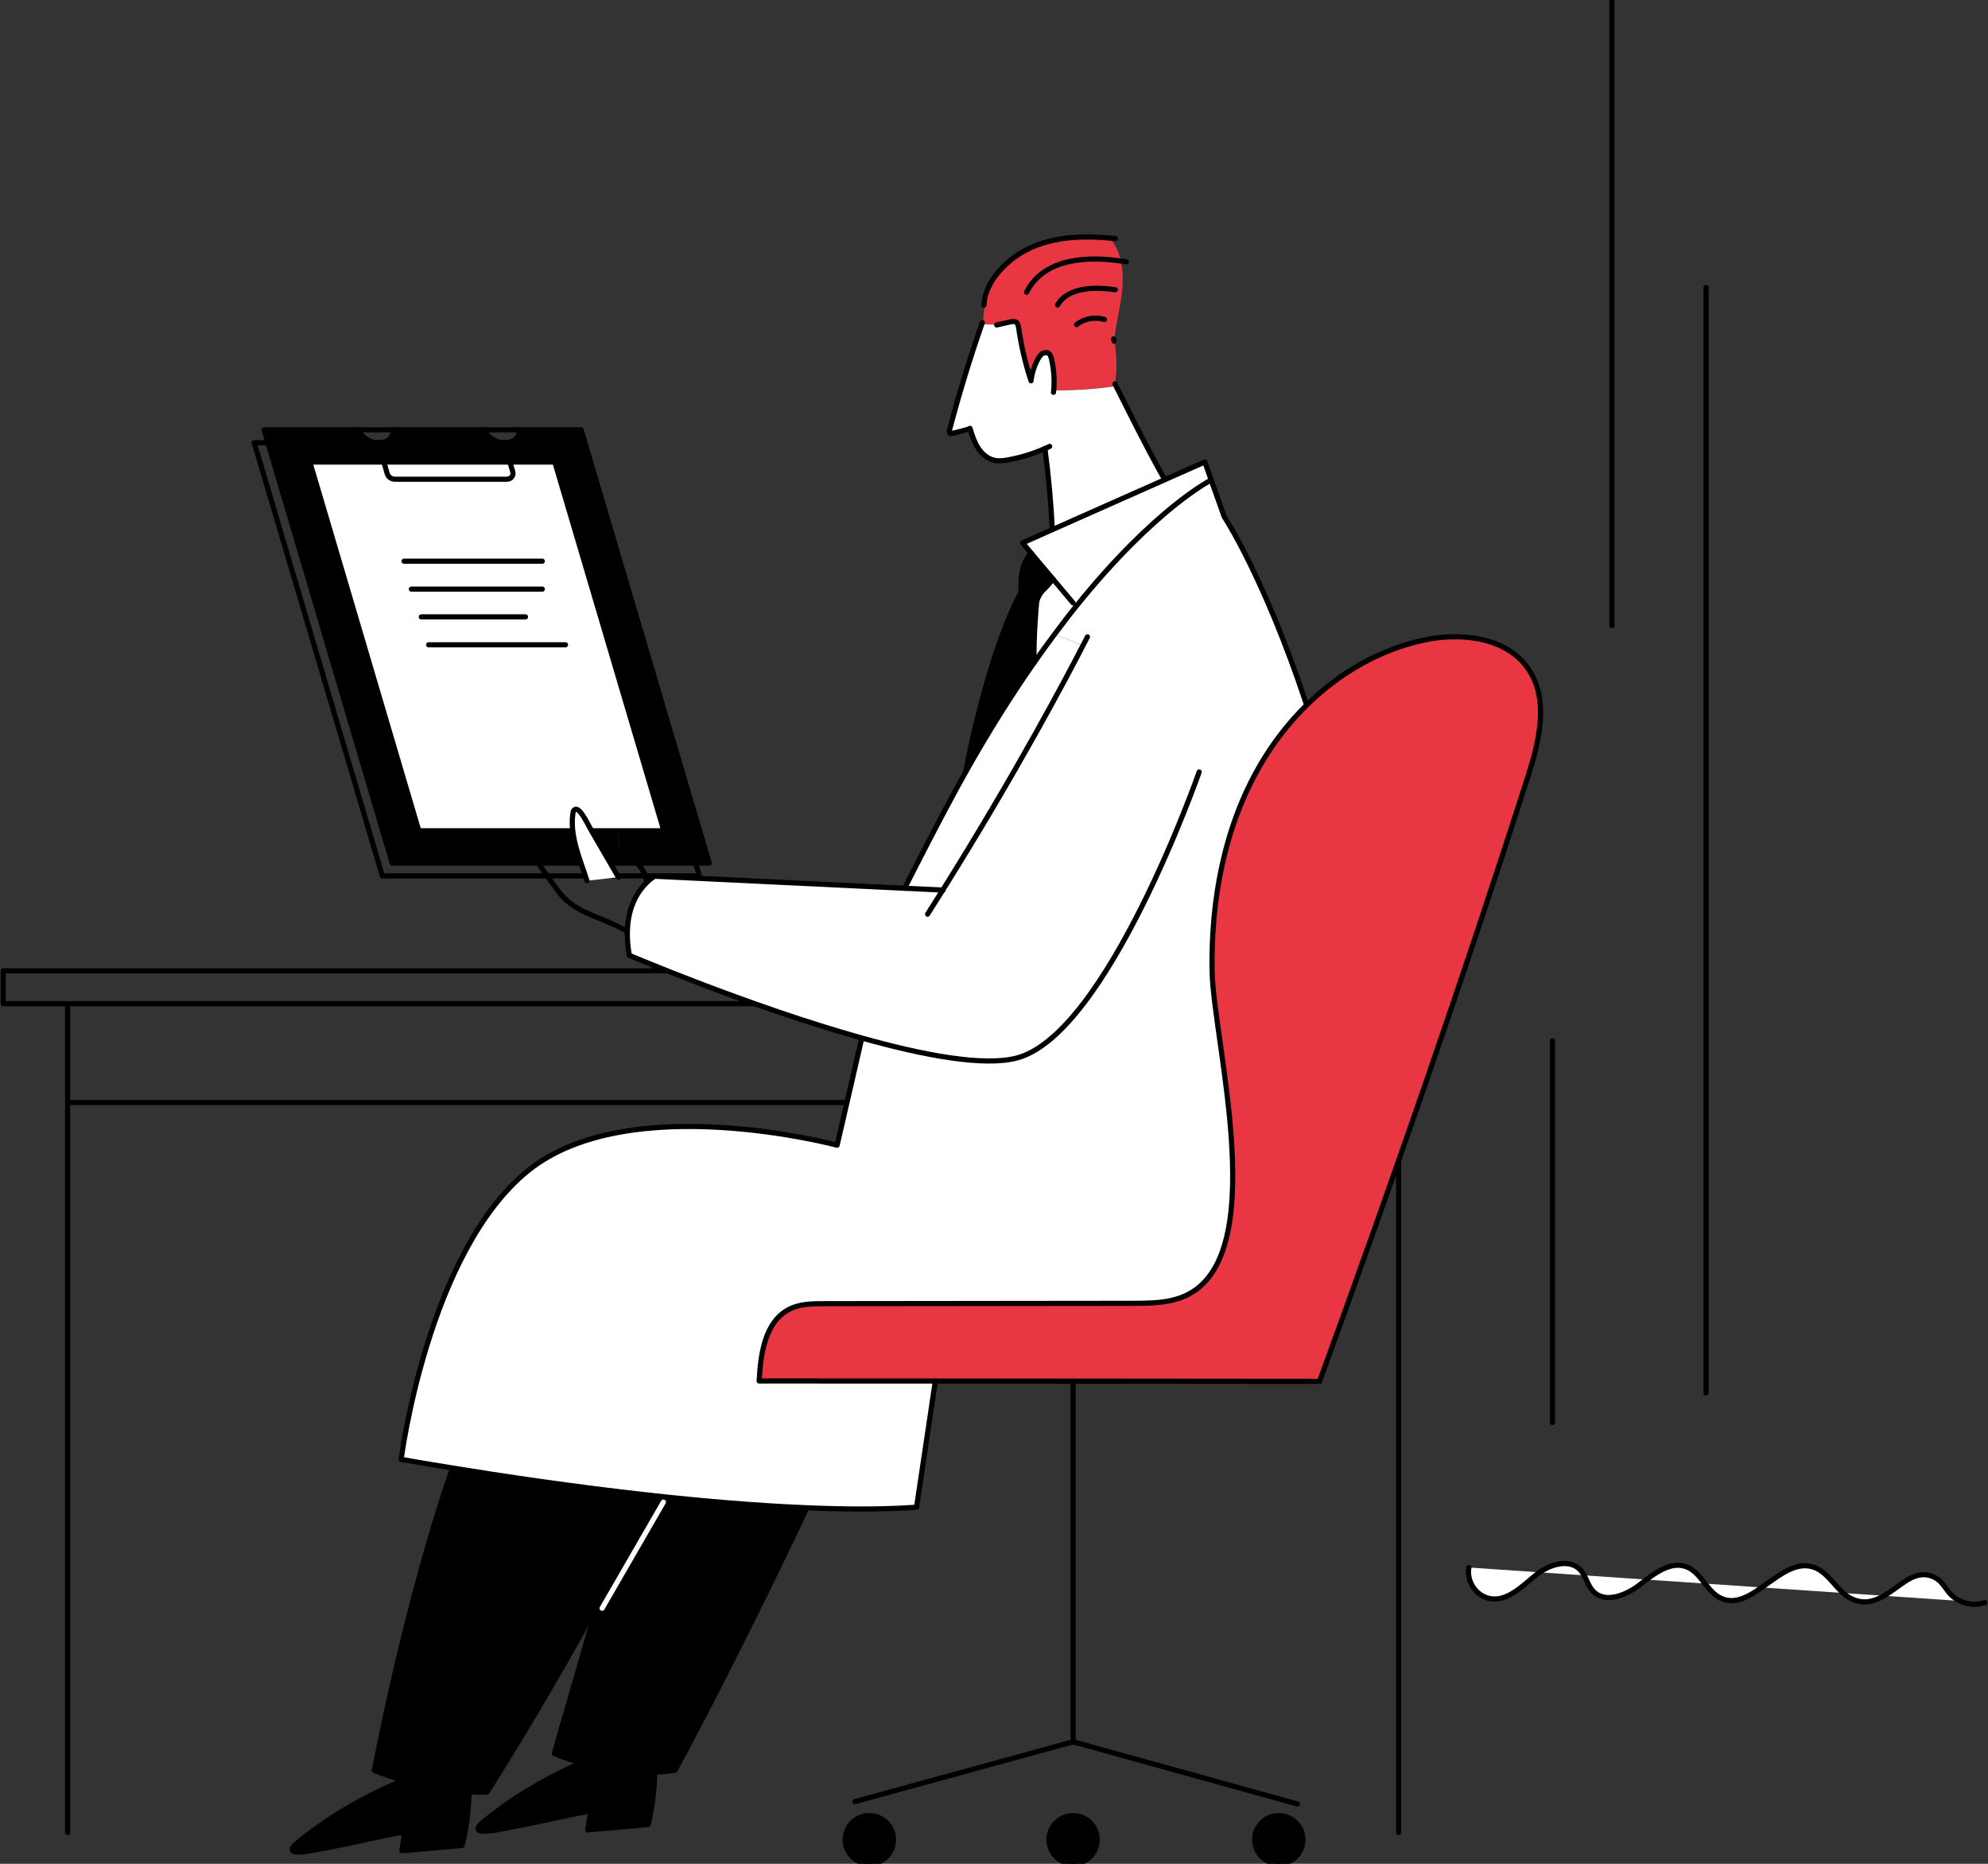 <?xml version="1.0" encoding="utf-8"?>
<!-- Generator: Adobe Illustrator 26.0.3, SVG Export Plug-In . SVG Version: 6.00 Build 0)  -->
<svg version="1.1" id="レイヤー_1" xmlns="http://www.w3.org/2000/svg" xmlns:xlink="http://www.w3.org/1999/xlink" x="0px"
	 y="0px" viewBox="0 0 240 225" style="enable-background:new 0 0 240 225;" xml:space="preserve">
<rect x="0" y="0" width="240" height="225" fill="#333333" stroke="none"/>
<style type="text/css">
	.st0{fill:none;stroke:#000000;stroke-width:0.621;stroke-linecap:round;stroke-linejoin:round;}
	.st1{fill:none;stroke:#000000;stroke-width:0.621;stroke-linecap:round;stroke-linejoin:round;stroke-miterlimit:10;}
	.st2{fill:#E83743;}
	.st3{fill:#FFFFFF;}
	.st4{fill:#FFFFFF;stroke:#000000;stroke-width:0.621;stroke-linecap:round;stroke-linejoin:round;}
	.st5{fill:none;stroke:#FFFFFF;stroke-width:0.621;stroke-linecap:round;stroke-linejoin:round;}
</style>
<g>
	<polygon class="st0" points="84.43,105.74 46.16,105.74 30.69,53.44 68.96,53.44 	"/>
	<g>
		<rect x="0.39" y="117.2" class="st1" width="174.14" height="3.97"/>
		<line class="st1" x1="8.16" y1="121.16" x2="8.16" y2="221.21"/>
		<line class="st0" x1="168.85" y1="121.16" x2="168.85" y2="221.21"/>
		<line class="st1" x1="8.19" y1="133.1" x2="168.6" y2="133.1"/>
	</g>
	<g id="XMLID_00000032618683722617488950000001246187215347473077_">
		<g>
			<path class="st2" d="M184.5,80.75c2.56,3.76,1.28,8.83-0.11,13.16c-7.84,24.45-16.3,48.7-25.1,72.84
				c-15.46-0.01-30.92-0.01-46.38-0.03c-7.09,0-14.17-0.01-21.26-0.01c0.16-3.3,0.72-7.21,3.68-8.68c1.28-0.64,2.77-0.65,4.21-0.65
				c12.4-0.01,24.8-0.03,37.21-0.04c1.54-0.01,3.11-0.01,4.61-0.34c0.39-0.09,0.8-0.2,1.18-0.34c11.29-4.08,3.94-30.77,3.79-39.42
				c-0.15-8.59,1.46-17.35,5.76-24.8c1.56-2.69,3.48-5.21,5.72-7.38c3.94-3.84,8.79-6.67,14.16-7.8
				C176.46,76.3,181.9,76.94,184.5,80.75z"/>
			<path class="st3" d="M104.05,125.31c-13.43-3.75-28.06-9.98-28.06-9.98c-0.2-1.08-0.27-2.06-0.24-2.91
				c0.07-3.12,1.38-4.95,2.33-5.88c0.54-0.53,0.97-0.76,0.97-0.76l30.15,1.45l4.63,0.22c8.97-14.32,15.13-26.03,16.92-29.51
				l-3.42-1.37c0.91-1.22,1.79-2.37,2.65-3.44c9.55-11.83,16.26-15.19,16.26-15.19l1.57,4.42c0,0,4.81,7.28,9.89,22.56l0.12,0.12
				c-2.25,2.18-4.17,4.69-5.72,7.38c-4.3,7.45-5.91,16.22-5.76,24.8c0.15,8.66,7.51,35.34-3.79,39.42
				c-0.38,0.14-0.78,0.24-1.18,0.34c-1.5,0.32-3.07,0.32-4.61,0.34c-12.4,0.01-24.8,0.03-37.21,0.04c-1.43,0-2.92,0.01-4.21,0.65
				c-2.96,1.47-3.52,5.38-3.68,8.68c7.09,0,14.17,0.01,21.26,0.01l-2.27,15.24c-3.95,0.28-8.48,0.27-13.25,0.07
				c-6.09-0.24-12.56-0.81-18.76-1.49c-9.53-1.05-18.37-2.39-23.99-3.31c-3.87-0.62-6.22-1.05-6.22-1.05s3.19-25.1,15.36-34.88
				s37.27-3.04,37.27-3.04c0.97-4.14,2.89-12.55,2.89-12.55L104.05,125.31z"/>
			<circle cx="154.38" cy="222.09" r="2.91"/>
			<path class="st3" d="M140.58,57.93l4.87-2.16l0.77,2.18c0,0-6.71,3.35-16.26,15.19l-0.42-0.34l-2.43-2.89l-2.65-3.15l-1.01-1.2
				l3.61-1.61L140.58,57.93z"/>
			<circle cx="129.55" cy="222.09" r="2.91"/>
			<path class="st3" d="M124.84,79.99c0.84-1.2,1.66-2.34,2.47-3.42l3.42,1.37c-1.79,3.48-7.95,15.19-16.92,29.51l-4.63-0.22
				c0,0,4.48-8.87,7.38-14.04C119.43,88.13,122.2,83.76,124.84,79.99z"/>
			<path class="st3" d="M127.11,69.9l2.43,2.89l0.42,0.34c-0.87,1.07-1.74,2.22-2.65,3.44c-0.81,1.08-1.64,2.22-2.47,3.42
				c-0.09-2.83,0.28-7.13,0.31-7.29c0.04-0.23,0.11-0.45,0.22-0.65c0.16-0.38,0.42-0.7,0.72-0.97
				C126.4,70.8,127.11,69.9,127.11,69.9z"/>
			<path d="M125.15,72.7c-0.03,0.16-0.41,4.46-0.31,7.29c-2.64,3.77-5.41,8.14-8.26,13.2c1.31-6.88,3.77-16.31,6.68-21.69
				c0.64-0.12,2.02,0.51,2.02,0.51l0.09,0.04C125.26,72.26,125.19,72.47,125.15,72.7z"/>
			<path d="M126.08,71.08c-0.3,0.27-0.55,0.6-0.72,0.97l-0.09-0.04c0,0-1.38-0.64-2.02-0.51c0-1.53-0.08-3.21,1.2-4.75l2.65,3.15
				C127.11,69.9,126.4,70.8,126.08,71.08z"/>
			<path class="st2" d="M127.22,47.09c0.11-1.27,0.01-2.56-0.28-3.81c-0.05-0.22-0.12-0.46-0.3-0.6c-0.23-0.18-0.57-0.14-0.81,0.01
				c-0.23,0.16-0.39,0.42-0.53,0.66c-0.43,0.81-0.72,1.69-0.82,2.61c-0.68-2.07-1.18-4.21-1.49-6.36c-0.04-0.27-0.09-0.57-0.32-0.72
				c-0.2-0.12-0.46-0.07-0.69-0.03c-0.55,0.12-1.11,0.24-1.65,0.37l-0.15-0.04c-0.49-0.01-0.97-0.01-1.46-0.03
				c0-0.07,0-0.15-0.01-0.22c-0.01-0.7,0.05-1.39,0.23-2.08l-0.15-0.03c0.08-1.47,0.78-2.85,1.73-3.98
				c3.26-3.77,7.95-4.63,13.46-4.12c0.69,0.8,1.1,1.76,1.33,2.77c0.26,1.15,0.28,2.38,0.16,3.56c-0.2,2.04-0.77,4.06-0.96,6.11
				c0,0,0,0,0,0.01c0.34,1.69,0.37,3.45,0.09,5.15c0.04,0.08,0.09,0.18,0.14,0.26c-2.37,0.35-4.73,0.53-7.13,0.51L127.22,47.09z"/>
			<path class="st3" d="M125.3,43.35c0.14-0.24,0.3-0.5,0.53-0.66c0.24-0.15,0.58-0.19,0.81-0.01c0.18,0.14,0.24,0.38,0.3,0.6
				c0.3,1.26,0.39,2.54,0.28,3.81l0.38,0.03c2.39,0.01,4.76-0.16,7.13-0.51c2.08,4.12,3.45,6.94,5.72,11.02l0.14,0.31l-13.52,6
				l-0.01-0.01c-0.16-3.27-0.46-6.53-0.89-9.78c-1.39,0.62-2.85,1.07-4.35,1.35c-0.55,0.11-1.14,0.19-1.69,0.08
				c-0.85-0.18-1.54-0.78-2.02-1.5c-0.46-0.72-0.73-1.54-0.97-2.34l-0.04,0.01c-0.69,0.22-1.39,0.41-2.11,0.55
				c-0.09,0.03-0.2,0.04-0.28-0.01c-0.11-0.08-0.09-0.26-0.05-0.39c1.15-4.37,2.47-8.7,3.96-12.96h0.11
				c0.01,0.07,0.01,0.15,0.01,0.22c0.49,0.01,0.97,0.01,1.46,0.03l0.15,0.04c0.54-0.12,1.1-0.24,1.65-0.37
				c0.23-0.04,0.49-0.09,0.69,0.03c0.23,0.15,0.28,0.45,0.32,0.72c0.31,2.15,0.81,4.29,1.49,6.36
				C124.58,45.04,124.87,44.17,125.3,43.35z"/>
			<path d="M104.96,219.18c1.6,0,2.91,1.3,2.91,2.91c0,1.61-1.31,2.91-2.91,2.91c-1.61,0-2.92-1.3-2.92-2.91
				C102.04,220.48,103.35,219.18,104.96,219.18z"/>
			<path d="M79.05,213.92c-3.44,0.12-6.61-0.5-8.86-1.12c-2.03-0.55-3.29-1.11-3.29-1.11l5.17-17.91l-0.03-0.01
				c2.42-4.45,4.75-9.05,6.59-13.23c6.19,0.68,12.67,1.24,18.76,1.49v0.01c-8.91,18.87-15.9,31.67-15.9,31.67
				C80.66,213.83,79.84,213.9,79.05,213.92z"/>
			<path class="st3" d="M66.98,55.78l13.16,44.51h-5.5H50.56L37.41,55.78h8.94l0.39,1.38c0.12,0.41,0.5,0.69,0.93,0.69h13.55
				c0.47,0,0.81-0.46,0.68-0.91l-0.34-1.16H66.98z"/>
			<path d="M78.63,180.55c-1.84,4.18-4.17,8.78-6.59,13.23c-6.34,11.75-13.27,22.59-13.27,22.59c-0.73,0-1.45-0.03-2.15-0.07
				c-3.41-0.23-6.42-0.93-8.49-1.54c-1.84-0.55-2.95-1.03-2.95-1.03c4.5-23.05,9.45-36.49,9.45-36.49
				C60.26,178.15,69.09,179.49,78.63,180.55z"/>
			<path d="M70.96,220.9c0.12-0.76,0.23-1.51,0.35-2.29c-3.18,0.55-6.34,1.38-9.51,1.93c-1.03,0.18-4.08,0.93-4.08,0.22
				c0-0.14,0.12-0.34,0.38-0.6c3.5-2.98,7.88-5.54,12.09-7.37c2.25,0.62,5.42,1.24,8.86,1.12c-0.04,2.03-0.31,4.4-0.81,6.33
				C75.81,220.47,73.39,220.69,70.96,220.9z"/>
			<path d="M66.98,55.78h-5.42l-0.62-2.2v-0.14c1.12,0,1.85-0.69,1.68-1.56h7.55l15.46,52.3h-8.71H76.9
				c-0.65-0.68-1.49-1.15-2.26-1.19v-2.7h5.5L66.98,55.78z"/>
			<path d="M47.99,215.21l0.14-0.46c2.07,0.61,5.09,1.31,8.49,1.54l-0.01,0.2c-0.03,1.33-0.15,2.69-0.37,4.04
				c-0.12,0.76-0.27,1.5-0.45,2.23c-2.43,0.22-4.86,0.43-7.28,0.65c0.11-0.76,0.23-1.51,0.34-2.29c-3.16,0.55-6.33,1.38-9.51,1.93
				c-1.23,0.2-5.33,1.24-3.69-0.39C39.22,219.66,43.71,217.05,47.99,215.21z"/>
			<path class="st3" d="M61.9,56.95c0.14,0.45-0.2,0.91-0.68,0.91H47.67c-0.43,0-0.81-0.28-0.93-0.69l-0.39-1.38h15.21L61.9,56.95z"
				/>
			<path d="M64.95,104.19H47.35l-15.46-52.3h11.43c0.23,0.87,1.28,1.56,2.41,1.56v0.14l0.62,2.2h-8.94l13.16,44.51h24.07v2.7
				c0.77,0.04,1.61,0.51,2.26,1.19H64.95z"/>
			<path d="M45.72,53.44c1.11,0,1.84-0.69,1.66-1.56h11.14c0.24,0.87,1.3,1.56,2.41,1.56v0.14l0.62,2.2H46.35l-0.62-2.2V53.44z"/>
		</g>
		<g>
			<path class="st1" d="M118.59,38.95c-1.49,4.26-2.81,8.59-3.96,12.96c-0.04,0.14-0.05,0.31,0.05,0.39
				c0.08,0.05,0.19,0.04,0.28,0.01c0.72-0.15,1.42-0.34,2.11-0.55"/>
			<path class="st1" d="M117.1,51.71c0,0.01,0,0.01,0.01,0.03c0.24,0.8,0.51,1.62,0.97,2.34c0.47,0.72,1.16,1.33,2.02,1.5
				c0.55,0.11,1.14,0.03,1.69-0.08c1.5-0.28,2.96-0.73,4.35-1.35c0.2-0.08,0.39-0.16,0.58-0.26"/>
			<path class="st1" d="M126.15,54.15c0.43,3.25,0.73,6.51,0.89,9.78"/>
			<path class="st1" d="M134.59,46.34c0.04,0.08,0.09,0.18,0.14,0.26c2.08,4.12,3.45,6.94,5.72,11.02"/>
			<path class="st1" d="M120.32,39.23c0.54-0.12,1.1-0.24,1.65-0.37c0.23-0.04,0.49-0.09,0.69,0.03c0.23,0.15,0.28,0.45,0.32,0.72
				c0.31,2.15,0.81,4.29,1.49,6.36c0.11-0.92,0.39-1.8,0.82-2.61c0.14-0.24,0.3-0.5,0.53-0.66c0.24-0.15,0.58-0.19,0.81-0.01
				c0.18,0.14,0.24,0.38,0.3,0.6c0.3,1.26,0.39,2.54,0.28,3.81c-0.01,0.08-0.01,0.18-0.03,0.26"/>
			<path class="st1" d="M118.78,36.84c0.08-1.47,0.78-2.85,1.73-3.98c3.26-3.77,7.95-4.63,13.46-4.12c0.22,0.01,0.45,0.03,0.68,0.05
				"/>
			<path class="st1" d="M123.93,35.28c2.18-4.34,7.82-4.29,11.36-3.77c0.24,0.03,0.47,0.05,0.69,0.09"/>
			<path class="st1" d="M127.67,36.82c1.34-2.33,4.98-2.14,6.98-1.84"/>
			<path class="st1" d="M129.97,39.19c0.92-0.74,2.23-0.97,3.37-0.62"/>
			<path class="st1" d="M134.44,40.91c0.01,0.09,0.04,0.18,0.05,0.27"/>
			<path class="st1" d="M124.46,66.75c-1.28,1.54-1.2,3.22-1.2,4.75c-2.91,5.38-5.37,14.81-6.68,21.69"/>
			<path class="st1" d="M124.84,80.02c0-0.01,0-0.01,0-0.03c-0.09-2.83,0.28-7.13,0.31-7.29c0.04-0.23,0.11-0.45,0.22-0.65
				c0.16-0.38,0.42-0.7,0.72-0.97c0.31-0.28,1.03-1.18,1.03-1.18"/>
			<path class="st1" d="M123.26,71.5c0.64-0.12,2.02,0.51,2.02,0.51"/>
			<path class="st1" d="M157.68,84.93c-5.07-15.28-9.89-22.56-9.89-22.56l-1.57-4.42l-0.77-2.18l-4.87,2.16l-13.52,6l-3.61,1.61
				l1.01,1.2l2.65,3.15l2.43,2.89"/>
			<path class="st1" d="M146.22,57.95c0,0-6.71,3.35-16.26,15.19c-0.87,1.07-1.74,2.22-2.65,3.44c-0.81,1.08-1.64,2.22-2.47,3.42
				c-2.64,3.77-5.41,8.14-8.26,13.2c-2.91,5.17-7.38,14.04-7.38,14.04"/>
			<path class="st1" d="M131.28,76.88c0,0-0.18,0.37-0.54,1.05c-1.79,3.48-7.95,15.19-16.92,29.51c-0.6,0.96-1.22,1.93-1.84,2.92"/>
			<path class="st1" d="M113.85,107.45h-0.03l-4.63-0.22l-30.15-1.45c0,0-0.43,0.23-0.97,0.76c-0.95,0.93-2.26,2.76-2.33,5.88
				c-0.03,0.85,0.04,1.83,0.24,2.91c0,0,14.63,6.23,28.06,9.98c7.56,2.12,14.74,3.45,18.69,2.42c10.98-2.84,22.04-34.54,22.04-34.54
				"/>
			<path class="st1" d="M76.91,104.19c0.68,0.69,1.15,1.57,1.16,2.35"/>
			<path class="st1" d="M74.64,103c0.77,0.04,1.61,0.51,2.26,1.19"/>
			<path class="st1" d="M64.28,103.23c0.23,0.32,0.46,0.64,0.68,0.96c0.58,0.8,1.15,1.61,1.72,2.41c0.55,0.78,1.11,1.57,1.84,2.19
				c1.99,1.66,3.9,1.85,7.22,3.64"/>
			<polygon class="st1" points="62.61,51.89 70.16,51.89 85.62,104.19 76.91,104.19 76.9,104.19 64.95,104.19 47.35,104.19 
				31.89,51.89 43.32,51.89 47.39,51.89 58.53,51.89 			"/>
			<polygon class="st1" points="61.56,55.78 66.98,55.78 80.14,100.29 74.64,100.29 50.56,100.29 37.41,55.78 46.35,55.78 			"/>
			<path class="st1" d="M60.94,53.58l0.62,2.2l0.34,1.16c0.14,0.45-0.2,0.91-0.68,0.91H47.67c-0.43,0-0.81-0.28-0.93-0.69
				l-0.39-1.38l-0.62-2.2"/>
			<line class="st1" x1="48.78" y1="67.75" x2="65.47" y2="67.75"/>
			<line class="st1" x1="49.66" y1="71.12" x2="65.47" y2="71.12"/>
			<line class="st1" x1="50.86" y1="74.47" x2="63.44" y2="74.47"/>
			<line class="st1" x1="51.75" y1="77.84" x2="68.27" y2="77.84"/>
			<path class="st1" d="M47.39,51.85c0,0.01,0.01,0.03,0,0.04c0.18,0.87-0.55,1.56-1.66,1.56c-1.12,0-2.18-0.69-2.41-1.56
				c-0.01-0.01-0.01-0.03-0.01-0.04"/>
			<path class="st1" d="M62.61,51.85c0,0.01,0.01,0.03,0,0.04c0.18,0.87-0.55,1.56-1.68,1.56c-1.11,0-2.16-0.69-2.41-1.56
				c0-0.01-0.01-0.03-0.01-0.04"/>
			<path class="st1" d="M112.91,166.72c-7.09,0-14.17-0.01-21.26-0.01c0.16-3.3,0.72-7.21,3.68-8.68c1.28-0.64,2.77-0.65,4.21-0.65
				c12.4-0.01,24.8-0.03,37.21-0.04c1.54-0.01,3.11-0.01,4.61-0.34c0.39-0.09,0.8-0.2,1.18-0.34c11.29-4.08,3.94-30.77,3.79-39.42
				c-0.15-8.59,1.46-17.35,5.76-24.8c1.56-2.69,3.48-5.21,5.72-7.38c3.94-3.84,8.79-6.67,14.16-7.8c4.5-0.95,9.94-0.31,12.54,3.5
				c2.56,3.76,1.28,8.83-0.11,13.16c-7.84,24.45-16.3,48.7-25.1,72.84C143.83,166.74,128.37,166.74,112.91,166.72z"/>
			<path class="st1" d="M103.95,125.7c0,0-1.92,8.41-2.89,12.55c0,0-25.1-6.74-37.27,3.04s-15.36,34.88-15.36,34.88
				s2.35,0.43,6.22,1.05c5.63,0.92,14.46,2.26,23.99,3.31c6.19,0.68,12.67,1.24,18.76,1.49c4.77,0.2,9.3,0.22,13.25-0.07l2.27-15.24
				"/>
			<line class="st1" x1="129.55" y1="166.75" x2="129.55" y2="210.27"/>
			<polyline class="st1" points="103.23,217.49 129.55,210.27 156.64,217.78 			"/>
			<path class="st1" d="M107.87,222.09c0,1.61-1.31,2.91-2.91,2.91c-1.61,0-2.92-1.3-2.92-2.91c0-1.61,1.31-2.91,2.92-2.91
				C106.56,219.18,107.87,220.48,107.87,222.09z"/>
			<circle class="st1" cx="129.55" cy="222.09" r="2.91"/>
			<circle class="st1" cx="154.38" cy="222.09" r="2.91"/>
			<path class="st1" d="M54.64,177.23c0,0-4.95,13.44-9.45,36.49c0,0,1.11,0.47,2.95,1.03c2.07,0.61,5.09,1.31,8.49,1.54
				c0.7,0.04,1.42,0.07,2.15,0.07c0,0,6.92-10.83,13.27-22.59c2.42-4.45,4.75-9.05,6.59-13.23"/>
			<path class="st1" d="M97.39,182.05c-8.91,18.87-15.9,31.67-15.9,31.67c-0.82,0.11-1.64,0.18-2.43,0.2
				c-3.44,0.12-6.61-0.5-8.86-1.12c-2.03-0.55-3.29-1.11-3.29-1.11l5.17-17.91"/>
			<path class="st1" d="M47.99,215.21c-4.29,1.84-8.78,4.45-12.33,7.47c-1.64,1.64,2.46,0.6,3.69,0.39
				c3.18-0.55,6.34-1.38,9.51-1.93c-0.11,0.77-0.23,1.53-0.34,2.29c2.42-0.22,4.84-0.43,7.28-0.65c0.18-0.73,0.32-1.47,0.45-2.23
				c0.22-1.35,0.34-2.72,0.37-4.04"/>
			<path class="st1" d="M70.43,212.69c-0.08,0.04-0.16,0.07-0.24,0.11c-4.21,1.83-8.59,4.4-12.09,7.37
				c-0.26,0.26-0.38,0.46-0.38,0.6c0,0.72,3.06-0.04,4.08-0.22c3.16-0.55,6.33-1.38,9.51-1.93c-0.12,0.77-0.23,1.53-0.35,2.29
				c2.43-0.22,4.86-0.43,7.28-0.65c0.5-1.93,0.77-4.3,0.81-6.33c0.01-0.07,0.01-0.14,0.01-0.2"/>
		</g>
	</g>
	<path class="st4" d="M70.86,106.32c-0.88-2.75-2.18-5.56-1.65-8.39c0.58-1,1.64,1.4,2.19,2.35c1.09,1.87,2.18,3.75,3.26,5.62"/>
	<path class="st5" d="M72.69,194.15c2.75-4.76,4.66-8.07,7.4-12.82"/>
	<g>
		<line class="st4" x1="205.97" y1="34.7" x2="205.97" y2="168.15"/>
		<line class="st4" x1="187.42" y1="125.65" x2="187.42" y2="171.72"/>
		<line class="st4" x1="194.6" y1="0" x2="194.6" y2="75.53"/>
		<path class="st4" d="M177.33,189.23c-0.25,1.37,0.5,2.85,1.74,3.47c2.5,1.25,4.74-1.31,6.51-2.68c1.51-1.17,3.86-1.89,5.18-0.52
			c0.71,0.74,0.88,1.88,1.59,2.62c1.47,1.51,4.02,0.44,5.68-0.86c1.66-1.3,3.68-2.88,5.63-2.09c1.74,0.7,2.39,2.98,4.09,3.77
			c3.74,1.74,7.25-5.04,11.17-3.76c1.95,0.64,2.83,3.03,4.7,3.87c2.2,1,3.99-0.46,5.69-1.67c0.81-0.58,1.66-1.17,2.65-1.27
			c0.79-0.08,1.61,0.2,2.2,0.73c0.48,0.44,0.8,1.04,1.24,1.53c1.03,1.14,2.76,1.6,4.21,1.1"/>
	</g>
</g>
</svg>

